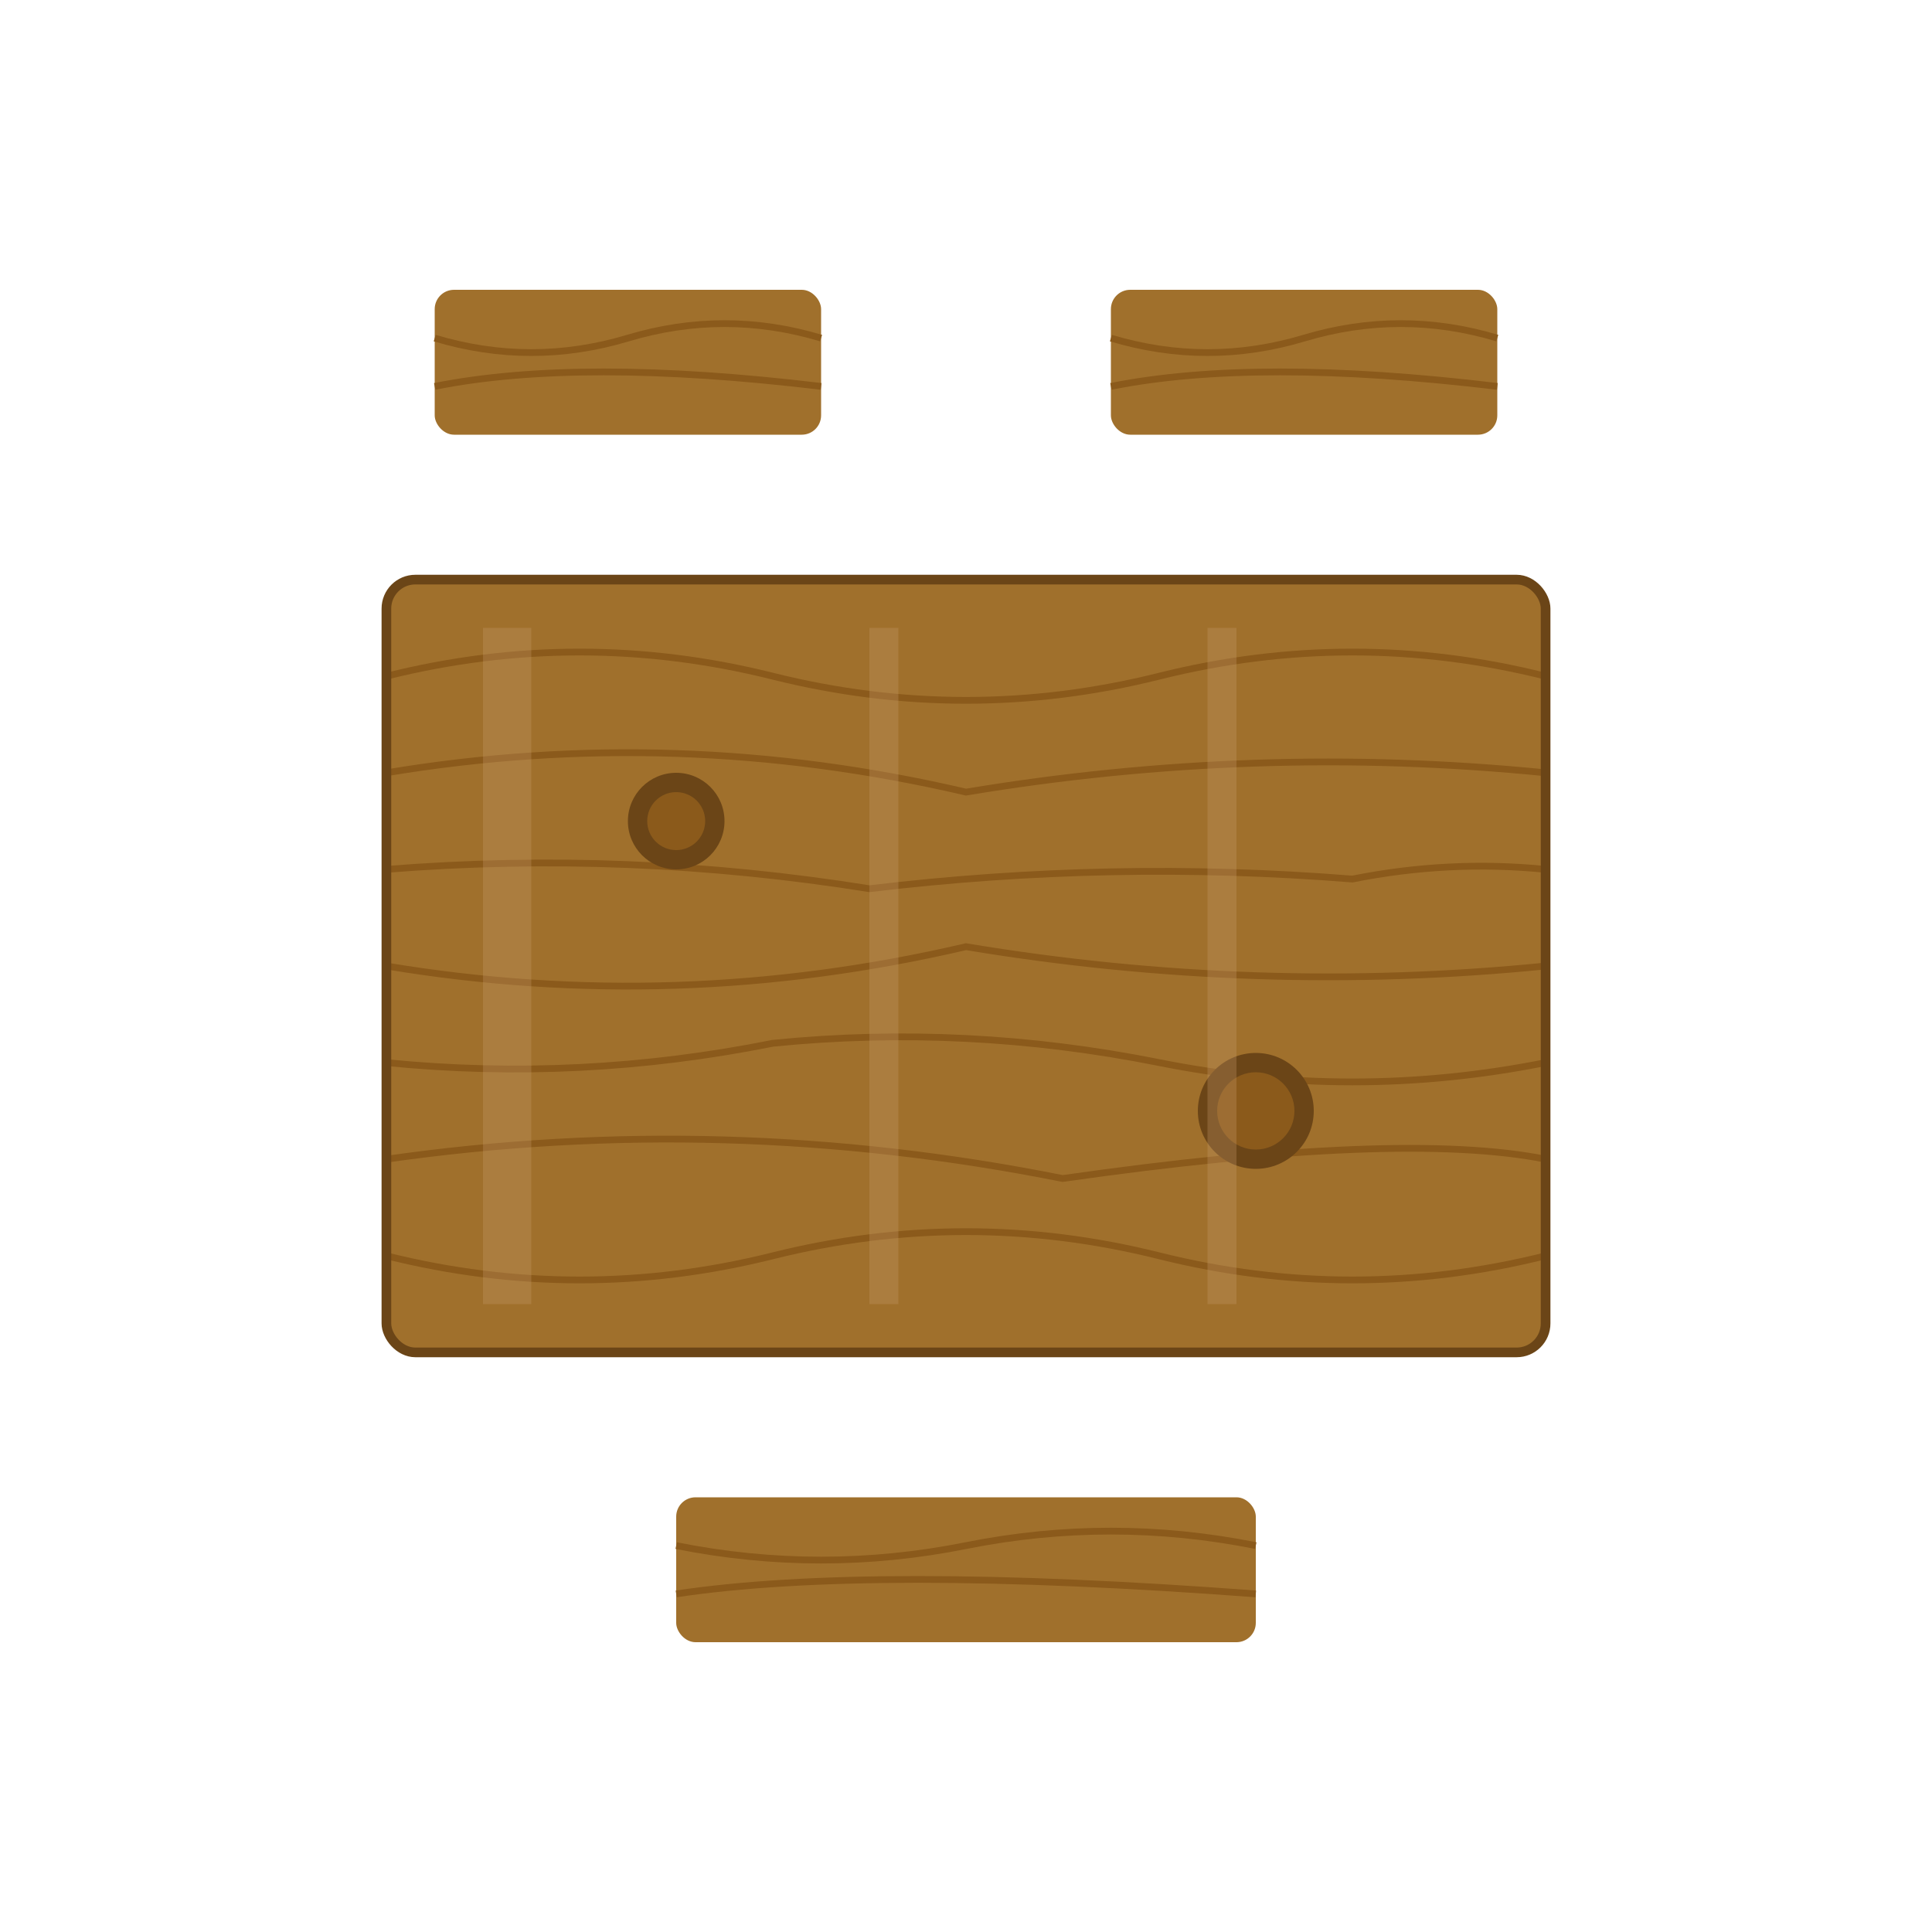<?xml version="1.0" encoding="UTF-8"?>
<svg width="200" height="200" viewBox="0 0 200 200" xmlns="http://www.w3.org/2000/svg">
  <style>
    .wood-plank { fill: #A0702C; }
    .wood-dark { fill: #8B5A1B; }
    .wood-light { fill: #C49A6C; }
    .wood-grain { fill: none; stroke: #8B5A1B; stroke-width: 0.7; }
    .wood-knot { fill: #6B4517; }
    .wood-edge { fill: none; stroke: #6B4517; stroke-width: 1; }
  </style>
  
  <!-- Main Wood Plank -->
  <rect class="wood-plank" x="40" y="60" width="120" height="80" rx="3" ry="3" />
  
  <!-- Wood Grain Pattern -->
  <path class="wood-grain" d="M40 70 Q60 65, 80 70 Q100 75, 120 70 Q140 65, 160 70" />
  <path class="wood-grain" d="M40 80 Q70 75, 100 82 Q130 77, 160 80" />
  <path class="wood-grain" d="M40 90 Q65 88, 90 92 Q115 89, 140 91 Q150 89, 160 90" />
  <path class="wood-grain" d="M40 100 Q70 105, 100 98 Q130 103, 160 100" />
  <path class="wood-grain" d="M40 110 Q60 112, 80 108 Q100 106, 120 110 Q140 114, 160 110" />
  <path class="wood-grain" d="M40 120 Q75 115, 110 122 Q145 117, 160 120" />
  <path class="wood-grain" d="M40 130 Q60 135, 80 130 Q100 125, 120 130 Q140 135, 160 130" />
  
  <!-- Wood Knots -->
  <circle class="wood-knot" cx="70" cy="85" r="5" />
  <circle class="wood-dark" cx="70" cy="85" r="3" />
  <circle class="wood-knot" cx="130" cy="115" r="6" />
  <circle class="wood-dark" cx="130" cy="115" r="4" />
  
  <!-- Light Wood Grain Highlights -->
  <path class="wood-light" d="M50 65 L55 65 L55 135 L50 135 Z" opacity="0.3" />
  <path class="wood-light" d="M90 65 L93 65 L93 135 L90 135 Z" opacity="0.3" />
  <path class="wood-light" d="M125 65 L128 65 L128 135 L125 135 Z" opacity="0.3" />
  
  <!-- Edge Detail -->
  <rect class="wood-edge" x="40" y="60" width="120" height="80" rx="3" ry="3" />
  
  <!-- Small Wood Pieces -->
  <rect class="wood-plank" x="45" y="30" width="40" height="15" rx="2" ry="2" />
  <path class="wood-grain" d="M45 35 Q55 38, 65 35 Q75 32, 85 35" />
  <path class="wood-grain" d="M45 40 Q60 37, 85 40" />
  
  <rect class="wood-plank" x="115" y="30" width="40" height="15" rx="2" ry="2" />
  <path class="wood-grain" d="M115 35 Q125 38, 135 35 Q145 32, 155 35" />
  <path class="wood-grain" d="M115 40 Q130 37, 155 40" />
  
  <rect class="wood-plank" x="70" y="155" width="60" height="15" rx="2" ry="2" />
  <path class="wood-grain" d="M70 160 Q85 163, 100 160 Q115 157, 130 160" />
  <path class="wood-grain" d="M70 165 Q90 162, 130 165" />
</svg>
